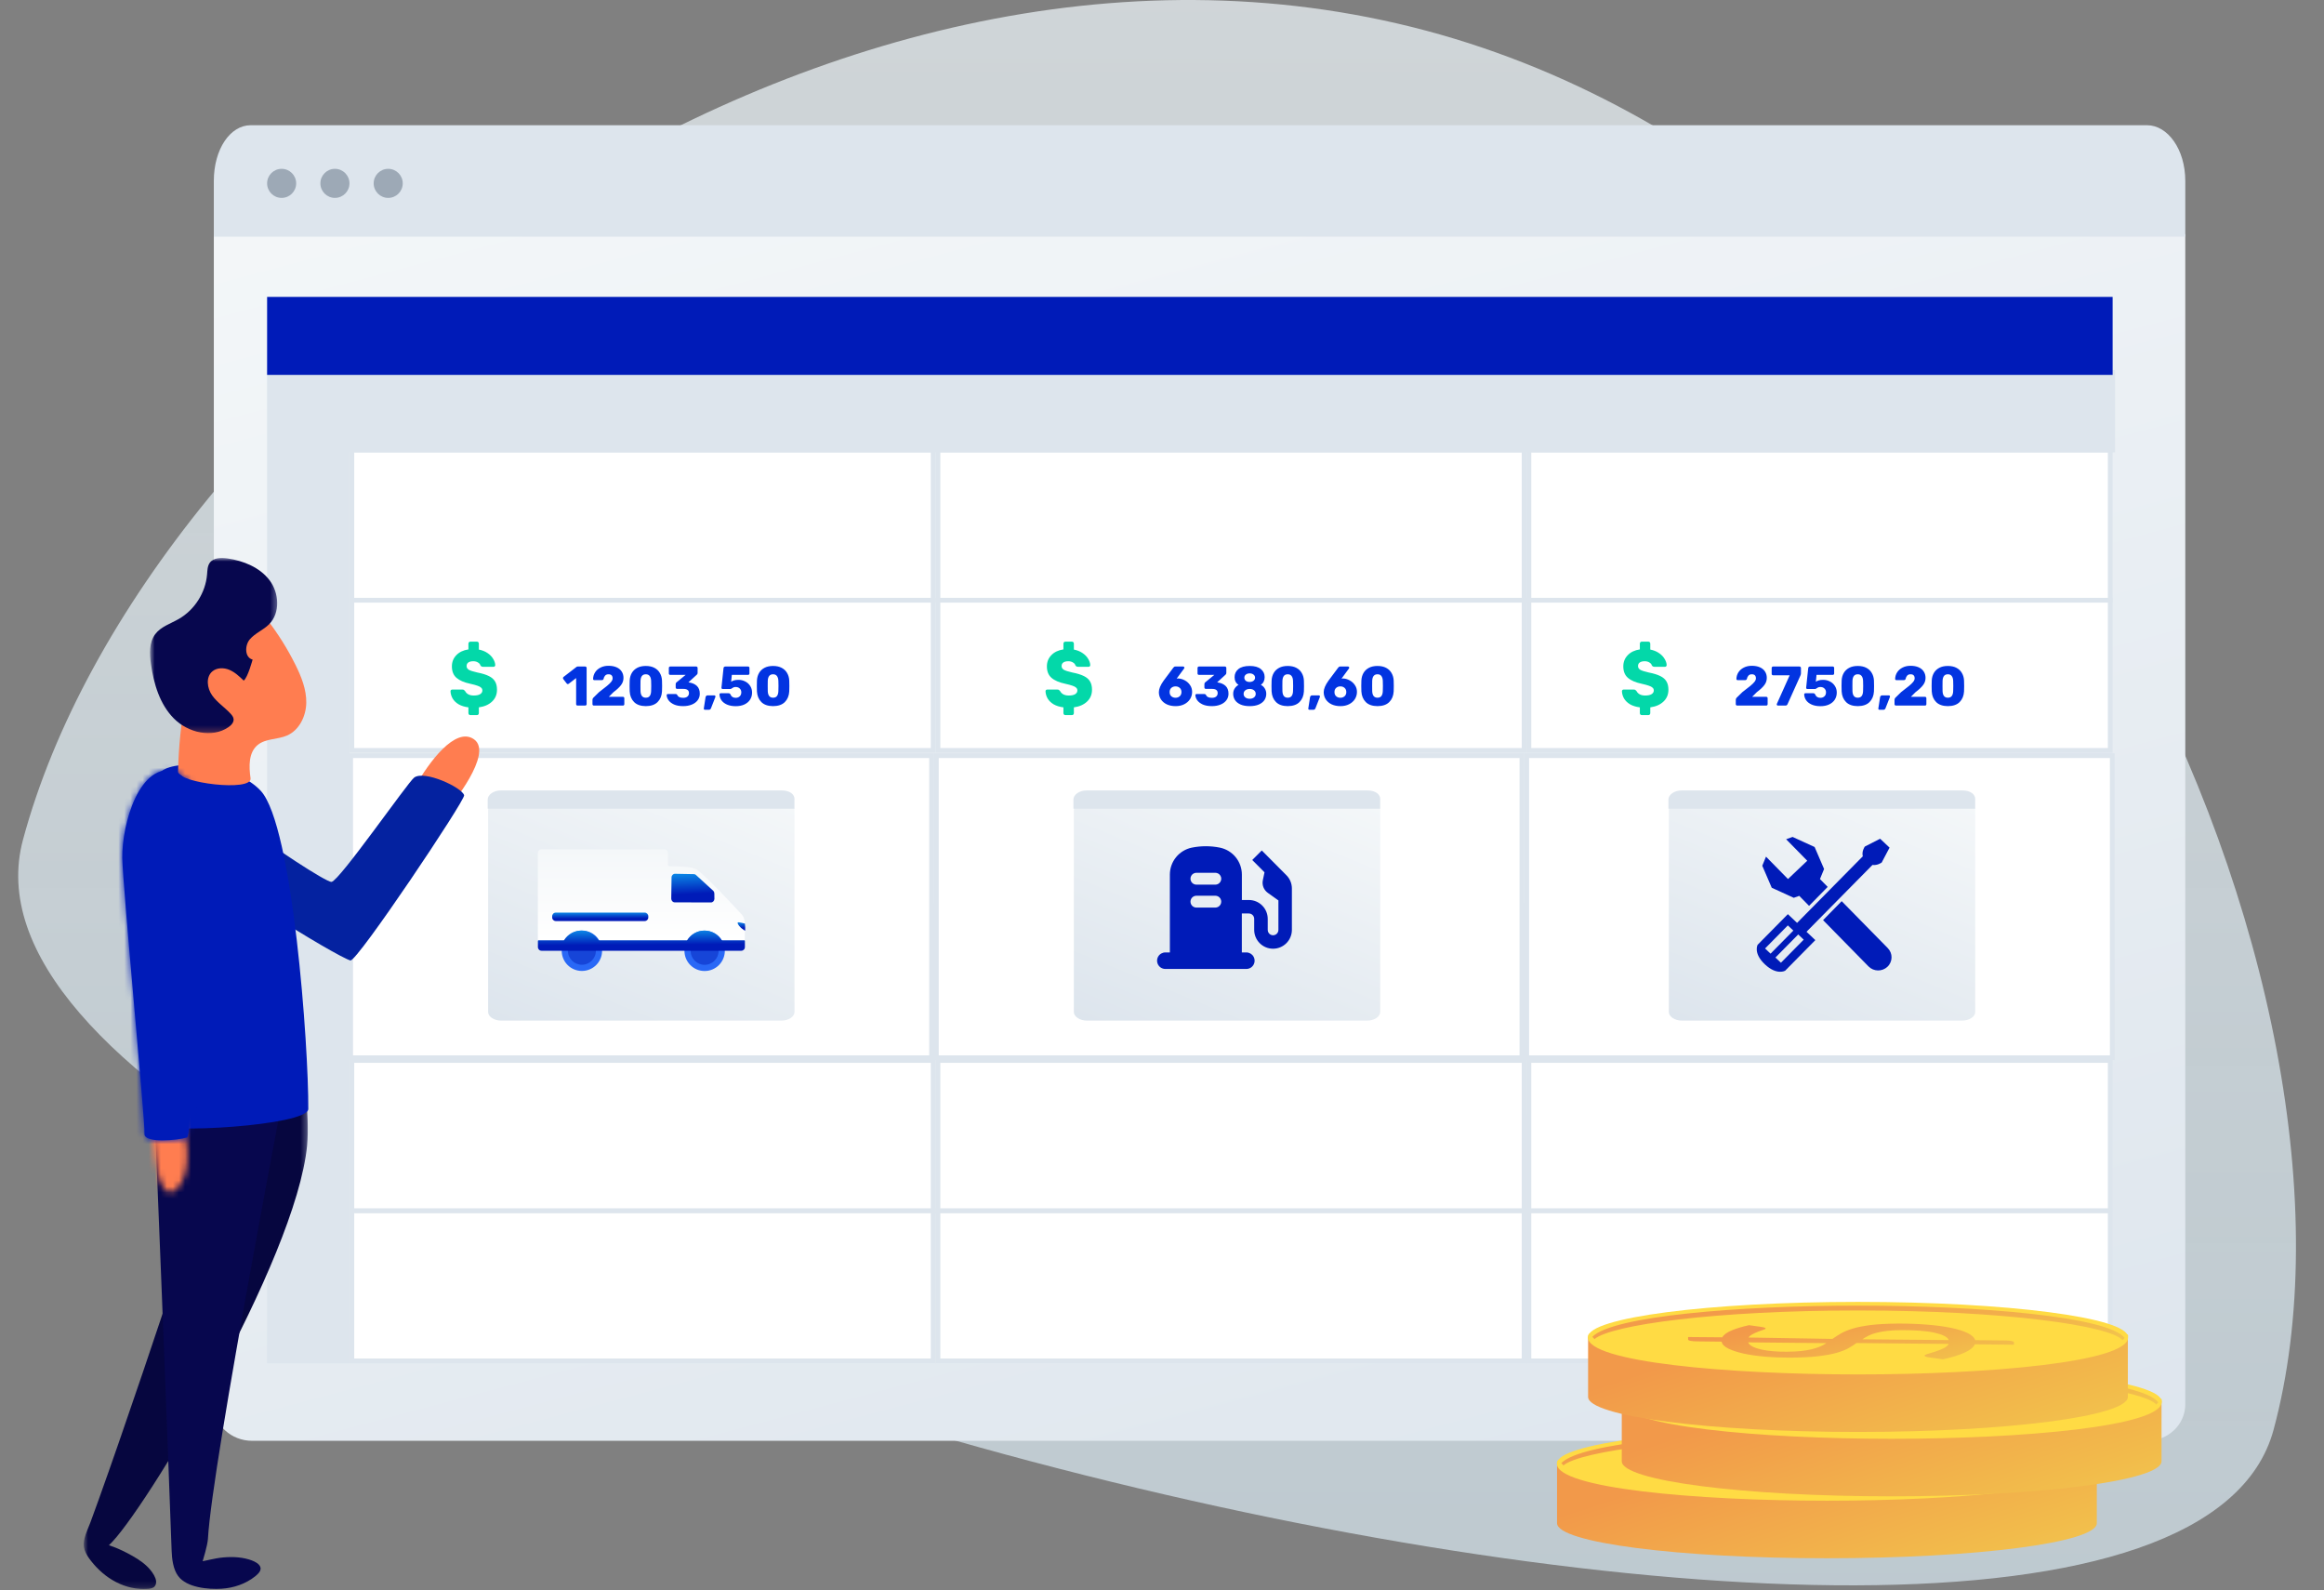 <svg width="383" height="262" viewBox="0 0 383 262" fill="none" xmlns="http://www.w3.org/2000/svg">
<rect x="0" y="0" width="383" height="262" fill="#808080" stroke="none"/>
<path opacity="0.7" fill-rule="evenodd" clip-rule="evenodd" d="M374.694 235.559C394.056 163.697 335.63 31.859 234.998 5.044C134.367 -21.772 23.948 63.533 3.791 138.345C-16.366 213.157 355.332 307.42 374.694 235.559Z" fill="url(#paint0_linear_7101_2059)"/>
<path d="M41.521 237.39H353.857C357.223 237.39 360.139 234.809 360.139 231.368V38.575H35.239V231.583C35.239 234.809 38.156 237.39 41.521 237.39Z" fill="url(#paint1_linear_7101_2059)"/>
<path d="M41.314 20.632H353.84C357.215 20.632 360.14 24.566 360.14 29.812V38.992H35.239V29.812C35.239 24.566 37.939 20.632 41.314 20.632Z" fill="#DDE5ED"/>
<circle cx="46.415" cy="30.211" r="2.395" fill="#9DA9B6"/>
<circle cx="55.196" cy="30.211" r="2.395" fill="#9DA9B6"/>
<circle cx="63.977" cy="30.211" r="2.395" fill="#9DA9B6"/>
<rect x="57.984" y="199.466" width="95.805" height="24.758" fill="white" stroke="#DDE5ED" stroke-width="0.787"/>
<rect x="154.576" y="199.466" width="96.603" height="24.758" fill="white" stroke="#DDE5ED" stroke-width="0.787"/>
<rect x="251.967" y="199.466" width="95.805" height="24.758" fill="white" stroke="#DDE5ED" stroke-width="0.787"/>
<rect x="57.984" y="174.719" width="95.805" height="24.758" fill="white" stroke="#DDE5ED" stroke-width="0.787"/>
<rect x="154.576" y="174.719" width="96.603" height="24.758" fill="white" stroke="#DDE5ED" stroke-width="0.787"/>
<rect x="251.967" y="174.719" width="95.805" height="24.758" fill="white" stroke="#DDE5ED" stroke-width="0.787"/>
<rect x="57.984" y="149.174" width="95.805" height="24.758" fill="white" stroke="#DDE5ED" stroke-width="0.787"/>
<rect x="154.576" y="149.174" width="96.603" height="24.758" fill="white" stroke="#DDE5ED" stroke-width="0.787"/>
<rect x="251.967" y="149.174" width="95.805" height="24.758" fill="white" stroke="#DDE5ED" stroke-width="0.787"/>
<rect x="57.786" y="124.5" width="95.739" height="49.774" fill="white" stroke="#DDE5ED" stroke-width="0.787"/>
<rect x="154.312" y="124.5" width="96.505" height="49.774" fill="white" stroke="#DDE5ED" stroke-width="0.787"/>
<rect x="251.604" y="124.5" width="96.505" height="49.774" fill="white" stroke="#DDE5ED" stroke-width="0.787"/>
<rect x="57.984" y="98.882" width="95.805" height="24.758" fill="white" stroke="#DDE5ED" stroke-width="0.787"/>
<rect x="154.576" y="98.882" width="96.603" height="24.758" fill="white" stroke="#DDE5ED" stroke-width="0.787"/>
<rect x="251.967" y="98.882" width="95.805" height="24.758" fill="white" stroke="#DDE5ED" stroke-width="0.787"/>
<rect x="57.984" y="74.136" width="95.805" height="24.758" fill="white" stroke="#DDE5ED" stroke-width="0.787"/>
<rect x="154.576" y="74.136" width="96.603" height="24.758" fill="white" stroke="#DDE5ED" stroke-width="0.787"/>
<rect x="251.967" y="74.136" width="95.805" height="24.758" fill="white" stroke="#DDE5ED" stroke-width="0.787"/>
<rect x="44.02" y="60.969" width="13.571" height="163.648" fill="#DDE5ED"/>
<rect x="348.564" y="60.969" width="13.571" height="304.145" transform="rotate(90 348.564 60.969)" fill="#DDE5ED"/>
<rect x="44.02" y="48.917" width="304.145" height="12.851" fill="#001BB8"/>
<path d="M77.511 117.823C77.427 117.823 77.352 117.792 77.285 117.729C77.226 117.666 77.197 117.585 77.197 117.487V116.545C76.569 116.465 76.033 116.299 75.589 116.048C75.154 115.788 74.823 115.47 74.597 115.093C74.38 114.716 74.262 114.318 74.246 113.896C74.246 113.815 74.271 113.748 74.321 113.694C74.38 113.641 74.447 113.614 74.522 113.614H76.192C76.301 113.614 76.385 113.632 76.443 113.668C76.502 113.703 76.569 113.766 76.644 113.856C76.904 114.349 77.381 114.595 78.076 114.595C78.528 114.595 78.876 114.524 79.118 114.38C79.37 114.228 79.495 114.022 79.495 113.762C79.495 113.573 79.428 113.421 79.294 113.304C79.169 113.179 78.968 113.071 78.691 112.982C78.424 112.883 78.026 112.775 77.498 112.659C76.485 112.444 75.728 112.117 75.225 111.677C74.723 111.238 74.472 110.61 74.472 109.794C74.472 109.068 74.715 108.454 75.2 107.952C75.686 107.441 76.351 107.123 77.197 106.997V106.056C77.197 105.957 77.226 105.877 77.285 105.814C77.352 105.751 77.427 105.72 77.511 105.72H78.603C78.696 105.72 78.771 105.751 78.829 105.814C78.888 105.877 78.917 105.957 78.917 106.056V107.024C79.47 107.132 79.947 107.324 80.349 107.602C80.751 107.871 81.057 108.185 81.266 108.544C81.484 108.893 81.601 109.234 81.618 109.566C81.618 109.647 81.593 109.718 81.542 109.781C81.492 109.835 81.429 109.862 81.354 109.862H79.596C79.403 109.862 79.261 109.781 79.169 109.62C79.118 109.431 78.984 109.274 78.767 109.149C78.557 109.014 78.302 108.947 78.001 108.947C77.649 108.947 77.377 109.014 77.184 109.149C76.992 109.283 76.895 109.481 76.895 109.741C76.895 110.001 77.021 110.207 77.272 110.359C77.523 110.503 77.988 110.651 78.666 110.803C79.453 110.955 80.081 111.148 80.55 111.381C81.019 111.605 81.362 111.901 81.58 112.269C81.798 112.628 81.906 113.085 81.906 113.641C81.906 114.43 81.634 115.08 81.09 115.591C80.554 116.102 79.83 116.42 78.917 116.545V117.487C78.917 117.585 78.888 117.666 78.829 117.729C78.771 117.792 78.696 117.823 78.603 117.823H77.511Z" fill="#03D8A9"/>
<path d="M270.563 117.823C270.48 117.823 270.404 117.792 270.337 117.729C270.279 117.666 270.25 117.585 270.25 117.487V116.545C269.622 116.465 269.086 116.299 268.642 116.048C268.207 115.788 267.876 115.47 267.65 115.093C267.432 114.716 267.315 114.318 267.298 113.896C267.298 113.815 267.323 113.748 267.374 113.694C267.432 113.641 267.499 113.614 267.575 113.614H269.245C269.354 113.614 269.437 113.632 269.496 113.668C269.555 113.703 269.622 113.766 269.697 113.856C269.956 114.349 270.434 114.595 271.129 114.595C271.581 114.595 271.928 114.524 272.171 114.38C272.422 114.228 272.548 114.022 272.548 113.762C272.548 113.573 272.481 113.421 272.347 113.304C272.221 113.179 272.02 113.071 271.744 112.982C271.476 112.883 271.078 112.775 270.551 112.659C269.538 112.444 268.78 112.117 268.278 111.677C267.775 111.238 267.524 110.61 267.524 109.794C267.524 109.068 267.767 108.454 268.253 107.952C268.738 107.441 269.404 107.123 270.25 106.997V106.056C270.25 105.957 270.279 105.877 270.337 105.814C270.404 105.751 270.48 105.72 270.563 105.72H271.656C271.748 105.72 271.824 105.751 271.882 105.814C271.941 105.877 271.97 105.957 271.97 106.056V107.024C272.523 107.132 273 107.324 273.402 107.602C273.804 107.871 274.109 108.185 274.319 108.544C274.536 108.893 274.653 109.234 274.67 109.566C274.67 109.647 274.645 109.718 274.595 109.781C274.545 109.835 274.482 109.862 274.406 109.862H272.648C272.456 109.862 272.313 109.781 272.221 109.62C272.171 109.431 272.037 109.274 271.819 109.149C271.61 109.014 271.355 108.947 271.053 108.947C270.702 108.947 270.43 109.014 270.237 109.149C270.044 109.283 269.948 109.481 269.948 109.741C269.948 110.001 270.074 110.207 270.325 110.359C270.576 110.503 271.041 110.651 271.719 110.803C272.506 110.955 273.134 111.148 273.603 111.381C274.072 111.605 274.415 111.901 274.633 112.269C274.85 112.628 274.959 113.085 274.959 113.641C274.959 114.43 274.687 115.08 274.143 115.591C273.607 116.102 272.883 116.42 271.97 116.545V117.487C271.97 117.585 271.941 117.666 271.882 117.729C271.824 117.792 271.748 117.823 271.656 117.823H270.563Z" fill="#03D8A9"/>
<path d="M175.569 117.823C175.486 117.823 175.41 117.792 175.343 117.729C175.285 117.666 175.255 117.585 175.255 117.487V116.545C174.628 116.465 174.092 116.299 173.648 116.048C173.213 115.788 172.882 115.47 172.656 115.093C172.438 114.716 172.321 114.318 172.304 113.896C172.304 113.815 172.329 113.748 172.38 113.694C172.438 113.641 172.505 113.614 172.58 113.614H174.251C174.36 113.614 174.443 113.632 174.502 113.668C174.561 113.703 174.628 113.766 174.703 113.856C174.962 114.349 175.44 114.595 176.135 114.595C176.587 114.595 176.934 114.524 177.177 114.38C177.428 114.228 177.554 114.022 177.554 113.762C177.554 113.573 177.487 113.421 177.353 113.304C177.227 113.179 177.026 113.071 176.75 112.982C176.482 112.883 176.084 112.775 175.557 112.659C174.544 112.444 173.786 112.117 173.284 111.677C172.781 111.238 172.53 110.61 172.53 109.794C172.53 109.068 172.773 108.454 173.259 107.952C173.744 107.441 174.41 107.123 175.255 106.997V106.056C175.255 105.957 175.285 105.877 175.343 105.814C175.41 105.751 175.486 105.72 175.569 105.72H176.662C176.754 105.72 176.83 105.751 176.888 105.814C176.947 105.877 176.976 105.957 176.976 106.056V107.024C177.529 107.132 178.006 107.324 178.408 107.602C178.81 107.871 179.115 108.185 179.325 108.544C179.542 108.893 179.659 109.234 179.676 109.566C179.676 109.647 179.651 109.718 179.601 109.781C179.551 109.835 179.488 109.862 179.412 109.862H177.654C177.462 109.862 177.319 109.781 177.227 109.62C177.177 109.431 177.043 109.274 176.825 109.149C176.616 109.014 176.361 108.947 176.059 108.947C175.708 108.947 175.436 109.014 175.243 109.149C175.05 109.283 174.954 109.481 174.954 109.741C174.954 110.001 175.08 110.207 175.331 110.359C175.582 110.503 176.047 110.651 176.725 110.803C177.512 110.955 178.14 111.148 178.609 111.381C179.078 111.605 179.421 111.901 179.638 112.269C179.856 112.628 179.965 113.085 179.965 113.641C179.965 114.43 179.693 115.08 179.149 115.591C178.613 116.102 177.889 116.42 176.976 116.545V117.487C176.976 117.585 176.947 117.666 176.888 117.729C176.83 117.792 176.754 117.823 176.662 117.823H175.569Z" fill="#03D8A9"/>
<path d="M95.178 116.252C95.117 116.252 95.062 116.23 95.013 116.187C94.97 116.138 94.948 116.083 94.948 116.022V111.72L93.716 112.667C93.667 112.697 93.621 112.713 93.579 112.713C93.505 112.713 93.441 112.676 93.385 112.602L92.816 111.867C92.791 111.824 92.779 111.778 92.779 111.729C92.779 111.643 92.812 111.576 92.88 111.527L95.013 109.881C95.074 109.838 95.144 109.817 95.224 109.817H96.438C96.505 109.817 96.56 109.838 96.603 109.881C96.652 109.924 96.677 109.979 96.677 110.047V116.022C96.677 116.089 96.652 116.145 96.603 116.187C96.56 116.23 96.505 116.252 96.438 116.252H95.178ZM97.871 116.252C97.809 116.252 97.754 116.23 97.705 116.187C97.662 116.138 97.641 116.083 97.641 116.022V115.333C97.641 115.149 97.718 114.995 97.871 114.873L98.726 114.036C99.308 113.595 99.746 113.252 100.04 113.007C100.341 112.762 100.567 112.541 100.721 112.345C100.88 112.143 100.96 111.953 100.96 111.775C100.96 111.321 100.733 111.095 100.279 111.095C100.04 111.095 99.856 111.168 99.728 111.315C99.599 111.456 99.513 111.634 99.47 111.848C99.433 111.989 99.329 112.06 99.158 112.06H97.944C97.889 112.06 97.84 112.041 97.797 112.005C97.76 111.962 97.742 111.916 97.742 111.867C97.754 111.462 97.865 111.098 98.073 110.773C98.287 110.442 98.585 110.181 98.965 109.991C99.345 109.795 99.783 109.697 100.279 109.697C100.794 109.697 101.238 109.78 101.612 109.945C101.986 110.111 102.268 110.344 102.458 110.644C102.654 110.944 102.752 111.294 102.752 111.692C102.752 112.133 102.614 112.532 102.339 112.887C102.069 113.243 101.655 113.629 101.097 114.046L100.334 114.809H102.66C102.728 114.809 102.783 114.83 102.826 114.873C102.869 114.916 102.89 114.971 102.89 115.038V116.022C102.89 116.083 102.869 116.138 102.826 116.187C102.783 116.23 102.728 116.252 102.66 116.252H97.871ZM106.432 116.344C105.586 116.338 104.942 116.114 104.501 115.673C104.06 115.231 103.818 114.649 103.775 113.926C103.763 113.595 103.757 113.298 103.757 113.034C103.757 112.765 103.763 112.458 103.775 112.115C103.799 111.655 103.913 111.248 104.115 110.892C104.323 110.531 104.621 110.246 105.007 110.037C105.399 109.829 105.874 109.725 106.432 109.725C106.989 109.725 107.464 109.829 107.857 110.037C108.249 110.246 108.546 110.531 108.748 110.892C108.957 111.248 109.073 111.655 109.098 112.115C109.11 112.287 109.116 112.593 109.116 113.034C109.116 113.463 109.11 113.761 109.098 113.926C109.055 114.649 108.813 115.231 108.371 115.673C107.93 116.114 107.284 116.338 106.432 116.344ZM106.432 114.956C106.72 114.956 106.934 114.864 107.075 114.68C107.216 114.49 107.293 114.223 107.305 113.88C107.317 113.702 107.323 113.414 107.323 113.016C107.323 112.618 107.317 112.336 107.305 112.17C107.293 111.839 107.216 111.579 107.075 111.389C106.934 111.193 106.72 111.095 106.432 111.095C105.88 111.095 105.589 111.453 105.558 112.17C105.552 112.336 105.549 112.618 105.549 113.016C105.549 113.414 105.552 113.702 105.558 113.88C105.589 114.597 105.88 114.956 106.432 114.956ZM112.587 116.344C111.987 116.344 111.481 116.252 111.07 116.068C110.666 115.878 110.366 115.645 110.17 115.369C109.98 115.094 109.878 114.818 109.866 114.542C109.866 114.487 109.885 114.441 109.921 114.404C109.964 114.367 110.013 114.349 110.068 114.349H111.337C111.411 114.349 111.469 114.364 111.512 114.395C111.555 114.419 111.594 114.462 111.631 114.524C111.748 114.824 112.069 114.974 112.596 114.974C112.897 114.974 113.13 114.904 113.295 114.763C113.461 114.622 113.543 114.432 113.543 114.193C113.543 113.733 113.237 113.503 112.624 113.503H111.594C111.527 113.503 111.469 113.482 111.42 113.439C111.377 113.39 111.355 113.332 111.355 113.264V112.722C111.355 112.581 111.407 112.477 111.512 112.409L112.992 111.196H110.454C110.393 111.196 110.338 111.174 110.289 111.131C110.246 111.082 110.225 111.027 110.225 110.966V110.056C110.225 109.988 110.246 109.933 110.289 109.89C110.332 109.841 110.387 109.817 110.454 109.817H114.738C114.806 109.817 114.861 109.841 114.904 109.89C114.947 109.933 114.968 109.988 114.968 110.056V110.874C114.968 111.003 114.919 111.104 114.821 111.177L113.461 112.418L113.525 112.437C114.077 112.516 114.515 112.706 114.84 113.007C115.164 113.307 115.327 113.739 115.327 114.303C115.327 114.714 115.207 115.075 114.968 115.388C114.735 115.694 114.411 115.93 113.994 116.096C113.583 116.261 113.114 116.344 112.587 116.344ZM116.164 116.941C116.109 116.941 116.063 116.92 116.026 116.877C115.995 116.84 115.983 116.794 115.989 116.739L116.274 114.891C116.286 114.805 116.32 114.732 116.375 114.671C116.43 114.603 116.51 114.57 116.614 114.57H117.726C117.776 114.57 117.818 114.588 117.855 114.625C117.892 114.661 117.91 114.704 117.91 114.753C117.91 114.79 117.904 114.824 117.892 114.854L117.175 116.684C117.108 116.856 116.994 116.941 116.835 116.941H116.164ZM121.25 116.353C120.692 116.353 120.211 116.264 119.806 116.086C119.408 115.909 119.105 115.673 118.896 115.378C118.694 115.084 118.587 114.763 118.575 114.413C118.575 114.358 118.593 114.312 118.63 114.275C118.666 114.239 118.712 114.22 118.768 114.22H120.064C120.211 114.22 120.312 114.278 120.367 114.395C120.453 114.597 120.566 114.744 120.707 114.836C120.854 114.928 121.035 114.974 121.25 114.974C121.513 114.974 121.731 114.894 121.902 114.735C122.08 114.576 122.169 114.352 122.169 114.064C122.169 113.813 122.083 113.604 121.912 113.439C121.74 113.273 121.519 113.191 121.25 113.191C121.096 113.191 120.974 113.212 120.882 113.255C120.79 113.292 120.701 113.344 120.615 113.411C120.523 113.485 120.444 113.522 120.376 113.522H119.099C119.043 113.522 118.994 113.503 118.951 113.466C118.915 113.423 118.896 113.374 118.896 113.319L119.236 110.093C119.243 110.007 119.273 109.939 119.328 109.89C119.39 109.841 119.46 109.817 119.54 109.817H123.281C123.349 109.817 123.404 109.838 123.447 109.881C123.49 109.924 123.511 109.979 123.511 110.047V110.966C123.511 111.027 123.49 111.082 123.447 111.131C123.404 111.174 123.349 111.196 123.281 111.196H120.606L120.496 112.326C120.643 112.222 120.808 112.146 120.992 112.097C121.176 112.041 121.415 112.014 121.709 112.014C122.102 112.014 122.469 112.103 122.813 112.28C123.156 112.452 123.428 112.697 123.631 113.016C123.839 113.335 123.943 113.699 123.943 114.11C123.943 114.539 123.836 114.925 123.621 115.268C123.407 115.605 123.094 115.872 122.684 116.068C122.279 116.258 121.801 116.353 121.25 116.353ZM127.403 116.344C126.557 116.338 125.914 116.114 125.473 115.673C125.031 115.231 124.789 114.649 124.746 113.926C124.734 113.595 124.728 113.298 124.728 113.034C124.728 112.765 124.734 112.458 124.746 112.115C124.771 111.655 124.884 111.248 125.087 110.892C125.295 110.531 125.592 110.246 125.978 110.037C126.371 109.829 126.845 109.725 127.403 109.725C127.961 109.725 128.436 109.829 128.828 110.037C129.22 110.246 129.518 110.531 129.72 110.892C129.928 111.248 130.045 111.655 130.069 112.115C130.081 112.287 130.088 112.593 130.088 113.034C130.088 113.463 130.081 113.761 130.069 113.926C130.026 114.649 129.784 115.231 129.343 115.673C128.902 116.114 128.255 116.338 127.403 116.344ZM127.403 114.956C127.691 114.956 127.906 114.864 128.047 114.68C128.188 114.49 128.264 114.223 128.277 113.88C128.289 113.702 128.295 113.414 128.295 113.016C128.295 112.618 128.289 112.336 128.277 112.17C128.264 111.839 128.188 111.579 128.047 111.389C127.906 111.193 127.691 111.095 127.403 111.095C126.852 111.095 126.56 111.453 126.53 112.17C126.524 112.336 126.521 112.618 126.521 113.016C126.521 113.414 126.524 113.702 126.53 113.88C126.56 114.597 126.852 114.956 127.403 114.956Z" fill="#0234E1"/>
<path d="M286.291 116.252C286.23 116.252 286.175 116.23 286.126 116.187C286.083 116.138 286.061 116.083 286.061 116.022V115.333C286.061 115.149 286.138 114.995 286.291 114.873L287.146 114.036C287.728 113.595 288.166 113.252 288.461 113.007C288.761 112.762 288.988 112.541 289.141 112.345C289.3 112.143 289.38 111.953 289.38 111.775C289.38 111.321 289.153 111.095 288.7 111.095C288.461 111.095 288.277 111.168 288.148 111.315C288.019 111.456 287.933 111.634 287.891 111.848C287.854 111.989 287.75 112.06 287.578 112.06H286.365C286.309 112.06 286.26 112.041 286.217 112.005C286.181 111.962 286.162 111.916 286.162 111.867C286.175 111.462 286.285 111.098 286.493 110.773C286.708 110.442 287.005 110.181 287.385 109.991C287.765 109.795 288.203 109.697 288.7 109.697C289.214 109.697 289.659 109.78 290.033 109.945C290.406 110.111 290.688 110.344 290.878 110.644C291.074 110.944 291.172 111.294 291.172 111.692C291.172 112.133 291.035 112.532 290.759 112.887C290.489 113.243 290.075 113.629 289.518 114.046L288.755 114.809H291.081C291.148 114.809 291.203 114.83 291.246 114.873C291.289 114.916 291.31 114.971 291.31 115.038V116.022C291.31 116.083 291.289 116.138 291.246 116.187C291.203 116.23 291.148 116.252 291.081 116.252H286.291ZM293.004 116.252C292.949 116.252 292.903 116.233 292.866 116.197C292.83 116.154 292.811 116.105 292.811 116.05C292.811 116.019 292.817 115.991 292.83 115.967L294.944 111.26H292.214C292.146 111.26 292.088 111.239 292.039 111.196C291.996 111.147 291.975 111.088 291.975 111.021V110.056C291.975 109.988 291.996 109.933 292.039 109.89C292.088 109.841 292.146 109.817 292.214 109.817H296.562C296.629 109.817 296.684 109.841 296.727 109.89C296.776 109.933 296.801 109.988 296.801 110.056V110.911C296.801 111.021 296.786 111.116 296.755 111.196C296.724 111.275 296.706 111.321 296.7 111.334L294.585 116.031C294.518 116.178 294.408 116.252 294.254 116.252H293.004ZM300.01 116.353C299.452 116.353 298.971 116.264 298.567 116.086C298.169 115.909 297.865 115.673 297.657 115.378C297.455 115.084 297.347 114.763 297.335 114.413C297.335 114.358 297.353 114.312 297.39 114.275C297.427 114.239 297.473 114.22 297.528 114.22H298.824C298.971 114.22 299.072 114.278 299.128 114.395C299.213 114.597 299.327 114.744 299.468 114.836C299.615 114.928 299.796 114.974 300.01 114.974C300.274 114.974 300.491 114.894 300.663 114.735C300.841 114.576 300.929 114.352 300.929 114.064C300.929 113.813 300.844 113.604 300.672 113.439C300.5 113.273 300.28 113.191 300.01 113.191C299.857 113.191 299.734 113.212 299.642 113.255C299.551 113.292 299.462 113.344 299.376 113.411C299.284 113.485 299.204 113.522 299.137 113.522H297.859C297.804 113.522 297.755 113.503 297.712 113.466C297.675 113.423 297.657 113.374 297.657 113.319L297.997 110.093C298.003 110.007 298.034 109.939 298.089 109.89C298.15 109.841 298.221 109.817 298.3 109.817H302.042C302.109 109.817 302.164 109.838 302.207 109.881C302.25 109.924 302.272 109.979 302.272 110.047V110.966C302.272 111.027 302.25 111.082 302.207 111.131C302.164 111.174 302.109 111.196 302.042 111.196H299.367L299.256 112.326C299.403 112.222 299.569 112.146 299.753 112.097C299.937 112.041 300.176 112.014 300.47 112.014C300.862 112.014 301.23 112.103 301.573 112.28C301.916 112.452 302.189 112.697 302.391 113.016C302.6 113.335 302.704 113.699 302.704 114.11C302.704 114.539 302.596 114.925 302.382 115.268C302.167 115.605 301.855 115.872 301.444 116.068C301.04 116.258 300.562 116.353 300.01 116.353ZM306.164 116.344C305.318 116.338 304.674 116.114 304.233 115.673C303.792 115.231 303.55 114.649 303.507 113.926C303.495 113.595 303.488 113.298 303.488 113.034C303.488 112.765 303.495 112.458 303.507 112.115C303.531 111.655 303.645 111.248 303.847 110.892C304.055 110.531 304.353 110.246 304.739 110.037C305.131 109.829 305.606 109.725 306.164 109.725C306.721 109.725 307.196 109.829 307.589 110.037C307.981 110.246 308.278 110.531 308.48 110.892C308.689 111.248 308.805 111.655 308.83 112.115C308.842 112.287 308.848 112.593 308.848 113.034C308.848 113.463 308.842 113.761 308.83 113.926C308.787 114.649 308.545 115.231 308.103 115.673C307.662 116.114 307.016 116.338 306.164 116.344ZM306.164 114.956C306.452 114.956 306.666 114.864 306.807 114.68C306.948 114.49 307.025 114.223 307.037 113.88C307.049 113.702 307.055 113.414 307.055 113.016C307.055 112.618 307.049 112.336 307.037 112.17C307.025 111.839 306.948 111.579 306.807 111.389C306.666 111.193 306.452 111.095 306.164 111.095C305.612 111.095 305.321 111.453 305.29 112.17C305.284 112.336 305.281 112.618 305.281 113.016C305.281 113.414 305.284 113.702 305.29 113.88C305.321 114.597 305.612 114.956 306.164 114.956ZM309.728 116.941C309.673 116.941 309.627 116.92 309.59 116.877C309.56 116.84 309.547 116.794 309.553 116.739L309.838 114.891C309.851 114.805 309.884 114.732 309.94 114.671C309.995 114.603 310.074 114.57 310.179 114.57H311.291C311.34 114.57 311.383 114.588 311.42 114.625C311.456 114.661 311.475 114.704 311.475 114.753C311.475 114.79 311.469 114.824 311.456 114.854L310.739 116.684C310.672 116.856 310.559 116.941 310.399 116.941H309.728ZM312.452 116.252C312.39 116.252 312.335 116.23 312.286 116.187C312.243 116.138 312.222 116.083 312.222 116.022V115.333C312.222 115.149 312.298 114.995 312.452 114.873L313.306 114.036C313.889 113.595 314.327 113.252 314.621 113.007C314.921 112.762 315.148 112.541 315.301 112.345C315.461 112.143 315.54 111.953 315.54 111.775C315.54 111.321 315.314 111.095 314.86 111.095C314.621 111.095 314.437 111.168 314.308 111.315C314.18 111.456 314.094 111.634 314.051 111.848C314.014 111.989 313.91 112.06 313.739 112.06H312.525C312.47 112.06 312.421 112.041 312.378 112.005C312.341 111.962 312.323 111.916 312.323 111.867C312.335 111.462 312.445 111.098 312.654 110.773C312.868 110.442 313.165 110.181 313.545 109.991C313.925 109.795 314.364 109.697 314.86 109.697C315.375 109.697 315.819 109.78 316.193 109.945C316.567 110.111 316.849 110.344 317.039 110.644C317.235 110.944 317.333 111.294 317.333 111.692C317.333 112.133 317.195 112.532 316.919 112.887C316.65 113.243 316.236 113.629 315.678 114.046L314.915 114.809H317.241C317.308 114.809 317.364 114.83 317.407 114.873C317.449 114.916 317.471 114.971 317.471 115.038V116.022C317.471 116.083 317.449 116.138 317.407 116.187C317.364 116.23 317.308 116.252 317.241 116.252H312.452ZM321.012 116.344C320.167 116.338 319.523 116.114 319.082 115.673C318.641 115.231 318.399 114.649 318.356 113.926C318.343 113.595 318.337 113.298 318.337 113.034C318.337 112.765 318.343 112.458 318.356 112.115C318.38 111.655 318.494 111.248 318.696 110.892C318.904 110.531 319.201 110.246 319.588 110.037C319.98 109.829 320.455 109.725 321.012 109.725C321.57 109.725 322.045 109.829 322.437 110.037C322.83 110.246 323.127 110.531 323.329 110.892C323.537 111.248 323.654 111.655 323.678 112.115C323.691 112.287 323.697 112.593 323.697 113.034C323.697 113.463 323.691 113.761 323.678 113.926C323.636 114.649 323.393 115.231 322.952 115.673C322.511 116.114 321.864 116.338 321.012 116.344ZM321.012 114.956C321.301 114.956 321.515 114.864 321.656 114.68C321.797 114.49 321.874 114.223 321.886 113.88C321.898 113.702 321.904 113.414 321.904 113.016C321.904 112.618 321.898 112.336 321.886 112.17C321.874 111.839 321.797 111.579 321.656 111.389C321.515 111.193 321.301 111.095 321.012 111.095C320.461 111.095 320.17 111.453 320.139 112.17C320.133 112.336 320.13 112.618 320.13 113.016C320.13 113.414 320.133 113.702 320.139 113.88C320.17 114.597 320.461 114.956 321.012 114.956Z" fill="#0234E1"/>
<path d="M193.751 116.344C193.206 116.344 192.725 116.249 192.308 116.059C191.891 115.863 191.566 115.59 191.333 115.241C191.101 114.891 190.984 114.49 190.984 114.036C190.984 113.509 191.245 112.881 191.766 112.152L193.374 110.001C193.46 109.878 193.57 109.817 193.705 109.817H194.992C195.047 109.817 195.093 109.838 195.13 109.881C195.173 109.918 195.195 109.964 195.195 110.019C195.195 110.05 195.179 110.089 195.149 110.138L193.917 111.812C193.99 111.793 194.076 111.784 194.174 111.784C194.548 111.802 194.91 111.907 195.259 112.097C195.614 112.287 195.902 112.547 196.123 112.878C196.35 113.203 196.463 113.577 196.463 114C196.463 114.429 196.35 114.824 196.123 115.185C195.896 115.541 195.578 115.823 195.167 116.031C194.756 116.24 194.284 116.344 193.751 116.344ZM193.733 114.965C194.002 114.965 194.232 114.882 194.422 114.717C194.612 114.545 194.707 114.315 194.707 114.027C194.707 113.733 194.612 113.503 194.422 113.338C194.238 113.172 194.009 113.089 193.733 113.089C193.457 113.089 193.224 113.172 193.034 113.338C192.85 113.503 192.758 113.733 192.758 114.027C192.758 114.321 192.85 114.551 193.034 114.717C193.224 114.882 193.457 114.965 193.733 114.965ZM199.72 116.344C199.119 116.344 198.614 116.252 198.203 116.068C197.799 115.878 197.498 115.645 197.302 115.369C197.112 115.094 197.011 114.818 196.999 114.542C196.999 114.487 197.017 114.441 197.054 114.404C197.097 114.367 197.146 114.349 197.201 114.349H198.47C198.543 114.349 198.601 114.364 198.644 114.395C198.687 114.419 198.727 114.462 198.764 114.524C198.88 114.824 199.202 114.974 199.729 114.974C200.029 114.974 200.262 114.904 200.428 114.763C200.593 114.622 200.676 114.432 200.676 114.193C200.676 113.733 200.37 113.503 199.757 113.503H198.727C198.66 113.503 198.601 113.482 198.552 113.439C198.51 113.39 198.488 113.332 198.488 113.264V112.722C198.488 112.581 198.54 112.477 198.644 112.409L200.124 111.196H197.587C197.526 111.196 197.471 111.174 197.422 111.131C197.379 111.082 197.357 111.027 197.357 110.966V110.056C197.357 109.988 197.379 109.933 197.422 109.89C197.465 109.841 197.52 109.817 197.587 109.817H201.871C201.939 109.817 201.994 109.841 202.037 109.89C202.079 109.933 202.101 109.988 202.101 110.056V110.874C202.101 111.003 202.052 111.104 201.954 111.177L200.593 112.418L200.658 112.437C201.209 112.516 201.647 112.706 201.972 113.007C202.297 113.307 202.459 113.739 202.459 114.303C202.459 114.714 202.34 115.075 202.101 115.388C201.868 115.694 201.543 115.93 201.126 116.096C200.716 116.261 200.247 116.344 199.72 116.344ZM205.953 116.344C205.359 116.344 204.856 116.255 204.446 116.077C204.035 115.893 203.728 115.648 203.526 115.342C203.33 115.035 203.232 114.692 203.232 114.312C203.232 113.993 203.312 113.705 203.471 113.448C203.637 113.184 203.851 112.982 204.115 112.841C203.679 112.559 203.462 112.136 203.462 111.573C203.462 111.027 203.67 110.583 204.087 110.24C204.51 109.896 205.132 109.725 205.953 109.725C206.768 109.725 207.381 109.896 207.792 110.24C208.209 110.577 208.417 111.018 208.417 111.563C208.417 112.121 208.209 112.547 207.792 112.841C208.061 112.97 208.276 113.166 208.435 113.43C208.601 113.693 208.683 113.99 208.683 114.321C208.683 114.701 208.582 115.044 208.38 115.351C208.178 115.651 207.871 115.893 207.461 116.077C207.05 116.255 206.548 116.344 205.953 116.344ZM205.953 112.363C206.211 112.357 206.422 112.29 206.587 112.161C206.753 112.026 206.836 111.858 206.836 111.655C206.836 111.447 206.753 111.278 206.587 111.15C206.422 111.015 206.211 110.947 205.953 110.947C205.69 110.947 205.475 111.015 205.31 111.15C205.15 111.278 205.071 111.447 205.071 111.655C205.071 111.864 205.15 112.035 205.31 112.17C205.475 112.299 205.69 112.363 205.953 112.363ZM205.953 115.13C206.241 115.13 206.477 115.057 206.661 114.91C206.851 114.763 206.946 114.566 206.946 114.321C206.946 114.076 206.851 113.88 206.661 113.733C206.477 113.586 206.241 113.512 205.953 113.512C205.665 113.512 205.426 113.586 205.236 113.733C205.046 113.88 204.951 114.076 204.951 114.321C204.951 114.566 205.046 114.763 205.236 114.91C205.426 115.057 205.665 115.13 205.953 115.13ZM212.22 116.344C211.374 116.338 210.73 116.114 210.289 115.673C209.848 115.231 209.606 114.649 209.563 113.926C209.551 113.595 209.545 113.298 209.545 113.034C209.545 112.765 209.551 112.458 209.563 112.115C209.587 111.655 209.701 111.248 209.903 110.892C210.111 110.531 210.409 110.246 210.795 110.037C211.187 109.829 211.662 109.725 212.22 109.725C212.777 109.725 213.252 109.829 213.645 110.037C214.037 110.246 214.334 110.531 214.536 110.892C214.745 111.248 214.861 111.655 214.886 112.115C214.898 112.287 214.904 112.593 214.904 113.034C214.904 113.463 214.898 113.761 214.886 113.926C214.843 114.649 214.601 115.231 214.159 115.673C213.718 116.114 213.072 116.338 212.22 116.344ZM212.22 114.956C212.508 114.956 212.722 114.864 212.863 114.68C213.004 114.49 213.081 114.223 213.093 113.88C213.105 113.702 213.111 113.414 213.111 113.016C213.111 112.618 213.105 112.336 213.093 112.17C213.081 111.839 213.004 111.579 212.863 111.389C212.722 111.193 212.508 111.095 212.22 111.095C211.668 111.095 211.377 111.453 211.346 112.17C211.34 112.336 211.337 112.618 211.337 113.016C211.337 113.414 211.34 113.702 211.346 113.88C211.377 114.597 211.668 114.956 212.22 114.956ZM215.784 116.941C215.729 116.941 215.683 116.92 215.646 116.877C215.616 116.84 215.603 116.794 215.609 116.739L215.894 114.891C215.907 114.805 215.94 114.732 215.996 114.671C216.051 114.603 216.13 114.57 216.235 114.57H217.347C217.396 114.57 217.439 114.588 217.476 114.625C217.512 114.661 217.531 114.704 217.531 114.753C217.531 114.79 217.525 114.824 217.512 114.854L216.795 116.684C216.728 116.856 216.615 116.941 216.455 116.941H215.784ZM220.917 116.344C220.372 116.344 219.891 116.249 219.474 116.059C219.057 115.863 218.732 115.59 218.499 115.241C218.267 114.891 218.15 114.49 218.15 114.036C218.15 113.509 218.411 112.881 218.932 112.152L220.54 110.001C220.626 109.878 220.736 109.817 220.871 109.817H222.158C222.213 109.817 222.259 109.838 222.296 109.881C222.339 109.918 222.36 109.964 222.36 110.019C222.36 110.05 222.345 110.089 222.315 110.138L221.083 111.812C221.156 111.793 221.242 111.784 221.34 111.784C221.714 111.802 222.076 111.907 222.425 112.097C222.78 112.287 223.068 112.547 223.289 112.878C223.516 113.203 223.629 113.577 223.629 114C223.629 114.429 223.516 114.824 223.289 115.185C223.062 115.541 222.744 115.823 222.333 116.031C221.922 116.24 221.45 116.344 220.917 116.344ZM220.899 114.965C221.168 114.965 221.398 114.882 221.588 114.717C221.778 114.545 221.873 114.315 221.873 114.027C221.873 113.733 221.778 113.503 221.588 113.338C221.404 113.172 221.175 113.089 220.899 113.089C220.623 113.089 220.39 113.172 220.2 113.338C220.016 113.503 219.924 113.733 219.924 114.027C219.924 114.321 220.016 114.551 220.2 114.717C220.39 114.882 220.623 114.965 220.899 114.965ZM227.015 116.344C226.169 116.338 225.525 116.114 225.084 115.673C224.643 115.231 224.401 114.649 224.358 113.926C224.346 113.595 224.339 113.298 224.339 113.034C224.339 112.765 224.346 112.458 224.358 112.115C224.382 111.655 224.496 111.248 224.698 110.892C224.906 110.531 225.204 110.246 225.59 110.037C225.982 109.829 226.457 109.725 227.015 109.725C227.572 109.725 228.047 109.829 228.44 110.037C228.832 110.246 229.129 110.531 229.331 110.892C229.54 111.248 229.656 111.655 229.681 112.115C229.693 112.287 229.699 112.593 229.699 113.034C229.699 113.463 229.693 113.761 229.681 113.926C229.638 114.649 229.396 115.231 228.954 115.673C228.513 116.114 227.867 116.338 227.015 116.344ZM227.015 114.956C227.303 114.956 227.517 114.864 227.658 114.68C227.799 114.49 227.876 114.223 227.888 113.88C227.9 113.702 227.906 113.414 227.906 113.016C227.906 112.618 227.9 112.336 227.888 112.17C227.876 111.839 227.799 111.579 227.658 111.389C227.517 111.193 227.303 111.095 227.015 111.095C226.463 111.095 226.172 111.453 226.141 112.17C226.135 112.336 226.132 112.618 226.132 113.016C226.132 113.414 226.135 113.702 226.141 113.88C226.172 114.597 226.463 114.956 227.015 114.956Z" fill="#0234E1"/>
<path d="M225.331 168.155H179.102C177.955 168.155 176.971 167.507 176.971 166.741V133.454C176.971 132.688 177.955 132.04 179.102 132.04H225.331C226.478 132.04 227.462 132.688 227.462 133.454V166.741C227.462 167.507 226.478 168.155 225.331 168.155Z" fill="url(#paint2_linear_7101_2059)"/>
<path d="M225.391 130.234H179.048C177.892 130.234 176.9 130.929 176.9 131.739V133.244H227.457V131.739C227.539 130.871 226.63 130.234 225.391 130.234Z" fill="#DDE5ED"/>
<path d="M209.803 156.313C210.626 156.312 211.414 155.984 211.996 155.403C212.578 154.821 212.905 154.033 212.906 153.21V146.392C212.908 145.569 212.581 144.779 211.997 144.199L207.945 140.124L206.374 141.695L208.392 143.722L208.121 145.018C208.038 145.406 208.071 145.81 208.214 146.18C208.358 146.55 208.606 146.87 208.928 147.1L210.685 148.357V153.216C210.685 153.531 210.517 153.822 210.245 153.979C209.972 154.136 209.637 154.136 209.364 153.979C209.092 153.822 208.924 153.531 208.924 153.216V151.388C208.923 150.566 208.595 149.777 208.014 149.195C207.432 148.614 206.643 148.286 205.821 148.285H204.664V144.097C204.663 143.057 204.305 142.05 203.65 141.243C202.995 140.435 202.082 139.878 201.065 139.663C199.521 139.348 197.93 139.348 196.386 139.663C195.371 139.88 194.461 140.438 193.807 141.245C193.154 142.052 192.798 143.058 192.797 144.097V156.924H192.052C191.565 156.924 191.116 157.183 190.873 157.605C190.629 158.026 190.629 158.545 190.873 158.967C191.116 159.388 191.565 159.647 192.052 159.647H205.4C205.886 159.647 206.336 159.388 206.579 158.967C206.822 158.545 206.822 158.026 206.579 157.605C206.336 157.183 205.886 156.924 205.4 156.924H204.657V150.507H205.814C206.047 150.507 206.27 150.6 206.435 150.765C206.6 150.93 206.693 151.153 206.693 151.386V153.207C206.694 154.031 207.022 154.822 207.605 155.404C208.188 155.987 208.979 156.314 209.803 156.313ZM200.285 149.537H197.171C196.821 149.537 196.498 149.351 196.323 149.048C196.148 148.745 196.148 148.372 196.323 148.069C196.498 147.766 196.821 147.58 197.171 147.58H200.285C200.635 147.58 200.958 147.766 201.133 148.069C201.308 148.372 201.308 148.745 201.133 149.048C200.958 149.351 200.635 149.537 200.285 149.537ZM200.285 145.758H197.171C196.821 145.758 196.498 145.572 196.323 145.269C196.148 144.966 196.148 144.593 196.323 144.29C196.498 143.987 196.821 143.801 197.171 143.801H200.285C200.635 143.801 200.958 143.987 201.133 144.29C201.308 144.593 201.308 144.966 201.133 145.269C200.958 145.572 200.635 145.758 200.285 145.758Z" fill="#001BB8"/>
<path d="M323.389 168.155H277.161C276.013 168.155 275.03 167.507 275.03 166.741V133.454C275.03 132.688 276.013 132.04 277.161 132.04H323.389C324.537 132.04 325.521 132.688 325.521 133.454V166.741C325.521 167.507 324.537 168.155 323.389 168.155Z" fill="url(#paint3_linear_7101_2059)"/>
<path d="M323.45 130.234H277.107C275.95 130.234 274.959 130.929 274.959 131.739V133.244H325.515V131.739C325.598 130.871 324.689 130.234 323.45 130.234Z" fill="#DDE5ED"/>
<path fill-rule="evenodd" clip-rule="evenodd" d="M308.586 142.511L297.716 153.521L299.171 154.896L294.194 159.937C294.194 159.937 292.824 160.744 290.856 158.886C288.889 157.028 289.666 155.661 289.666 155.661L294.643 150.619L296.163 152.055L306.992 141.087C306.777 140.232 307.327 139.482 307.327 139.482L309.851 138.192L311.403 139.658L310.108 142.109C310.108 142.109 309.421 142.628 308.586 142.511ZM296.349 153.965L297.255 154.82L293.501 158.622L292.596 157.767L296.349 153.965ZM294.641 152.47L295.546 153.325L291.793 157.127L290.887 156.272L294.641 152.47Z" fill="#001BB8"/>
<path fill-rule="evenodd" clip-rule="evenodd" d="M298.137 149.251L296.519 147.603L295.616 147.926L291.986 146.266L290.426 142.641L291.041 141.144L294.664 144.833L297.838 141.818L294.359 138.276L295.423 137.895L299.053 139.555L300.613 143.18L299.934 144.833L301.205 146.128L298.137 149.251Z" fill="#001BB8"/>
<path fill-rule="evenodd" clip-rule="evenodd" d="M300.446 151.602L307.938 159.232C308.783 160.092 310.18 160.117 311.057 159.284C311.934 158.452 311.958 157.079 311.112 156.217L303.513 148.478L300.446 151.602Z" fill="#001BB8"/>
<path fill-rule="evenodd" clip-rule="evenodd" d="M309.693 158.241C310.023 157.927 310.013 157.388 309.669 157.038C309.326 156.689 308.779 156.66 308.449 156.974C308.118 157.288 308.128 157.826 308.472 158.176C308.815 158.526 309.362 158.555 309.693 158.241Z" fill="#001BB8"/>
<path d="M128.804 168.155H82.576C81.428 168.155 80.445 167.507 80.445 166.741V133.454C80.445 132.688 81.428 132.04 82.576 132.04H128.804C129.952 132.04 130.936 132.688 130.936 133.454V166.741C130.936 167.507 129.952 168.155 128.804 168.155Z" fill="url(#paint4_linear_7101_2059)"/>
<path d="M128.865 130.234H82.522C81.365 130.234 80.374 130.929 80.374 131.739V133.244H130.93V131.739C131.013 130.871 130.104 130.234 128.865 130.234Z" fill="#DDE5ED"/>
<path d="M89.251 139.94H109.479C109.819 139.94 110.081 140.212 110.081 140.542V142.434C110.081 142.599 110.217 142.734 110.382 142.734C110.459 142.734 110.546 142.734 110.644 142.734C111.691 142.734 113.894 142.783 114.67 143.181C115.902 143.802 122.101 150.496 122.315 150.758C122.538 151.029 122.635 151.388 122.703 151.738C122.751 151.98 122.761 152.601 122.761 153.241C122.761 153.959 122.742 154.706 122.732 154.959C122.732 155.007 122.693 155.046 122.645 155.046H88.727C88.678 155.046 88.64 155.007 88.64 154.959V140.551C88.649 140.212 88.921 139.94 89.251 139.94Z" fill="url(#paint5_linear_7101_2059)"/>
<path d="M112.798 156.657C112.798 158.5 114.292 159.985 116.125 159.985C117.969 159.985 119.453 158.491 119.453 156.657C119.453 154.814 117.959 153.329 116.125 153.329C114.292 153.329 112.798 154.814 112.798 156.657Z" fill="#2968F6"/>
<path d="M113.816 156.657C113.816 157.927 114.854 158.966 116.125 158.966C117.396 158.966 118.434 157.927 118.434 156.657C118.434 155.386 117.396 154.347 116.125 154.347C114.854 154.347 113.816 155.376 113.816 156.657Z" fill="#1645D8"/>
<path d="M92.57 156.647C92.57 158.49 94.064 159.975 95.897 159.975C97.741 159.975 99.225 158.481 99.225 156.647C99.225 154.804 97.731 153.319 95.897 153.319C94.064 153.319 92.57 154.804 92.57 156.647Z" fill="#2968F6"/>
<path d="M93.588 156.647C93.588 157.918 94.626 158.956 95.897 158.956C97.168 158.956 98.206 157.918 98.206 156.647C98.206 155.376 97.168 154.338 95.897 154.338C94.626 154.338 93.588 155.366 93.588 156.647Z" fill="#1645D8"/>
<path d="M111.245 143.966L114.34 144.025C114.505 144.025 114.66 144.102 114.767 144.228L117.58 146.799C117.677 146.916 117.726 147.071 117.726 147.236L117.736 148.119C117.716 148.439 117.464 148.691 117.163 148.691L111.187 148.672C110.876 148.672 110.624 148.39 110.624 148.061C110.634 147.158 110.663 145.373 110.673 144.568C110.673 144.228 110.925 143.966 111.245 143.966Z" fill="url(#paint6_linear_7101_2059)"/>
<path d="M121.568 152.029C121.597 151.951 121.694 151.951 121.772 151.961C121.927 151.971 122.742 152.155 122.761 152.175C122.761 152.175 122.8 152.601 122.81 152.757C122.81 152.883 122.81 153.329 122.81 153.329C122.635 153.319 121.781 152.698 121.578 152.155C121.568 152.107 121.558 152.068 121.568 152.029Z" fill="url(#paint7_linear_7101_2059)"/>
<path d="M91.599 151.757H106.239C106.579 151.757 106.841 151.485 106.841 151.146V150.971C106.841 150.632 106.569 150.36 106.239 150.36H91.599C91.26 150.36 90.998 150.632 90.998 150.971V151.146C90.998 151.485 91.269 151.757 91.599 151.757Z" fill="url(#paint8_linear_7101_2059)"/>
<path d="M92.889 154.93C92.918 154.93 92.947 154.911 92.967 154.891C93.559 153.95 94.597 153.329 95.79 153.329C96.983 153.329 98.021 153.95 98.613 154.891C98.633 154.92 98.662 154.93 98.691 154.93H113.185C113.214 154.93 113.244 154.911 113.263 154.891C113.855 153.95 114.893 153.329 116.086 153.329C117.28 153.329 118.318 153.95 118.909 154.891C118.929 154.92 118.958 154.93 118.987 154.93H122.674C122.722 154.93 122.761 154.969 122.761 155.017V156.046C122.761 156.385 122.489 156.647 122.16 156.647H89.251C88.911 156.647 88.649 156.376 88.649 156.046V155.017C88.649 154.969 88.688 154.93 88.737 154.93H92.889Z" fill="url(#paint9_linear_7101_2059)"/>
<path d="M256.606 241.084V250.969C256.606 254.156 276.514 256.741 301.082 256.741C325.651 256.741 345.559 254.156 345.559 250.969V241.084H256.606Z" fill="url(#paint10_linear_7101_2059)"/>
<path d="M345.56 241.083C345.56 244.27 325.652 246.855 301.083 246.855C276.515 246.855 256.607 244.27 256.607 241.083C256.607 237.897 276.515 235.312 301.083 235.312C325.652 235.312 345.56 237.897 345.56 241.083Z" fill="url(#paint11_linear_7101_2059)"/>
<path d="M301.082 247.261C279.323 247.261 256.573 245.18 256.573 241.164C256.573 240.937 256.655 240.563 256.866 240.563C257.093 240.563 256.996 240.872 256.996 241.083C256.996 243.636 275.101 246.465 301.082 246.465C327.064 246.465 345.169 243.636 345.169 241.083C345.169 240.856 345.202 240.66 345.429 240.66C345.656 240.66 345.592 240.953 345.592 241.181C345.592 245.197 322.842 247.261 301.082 247.261Z" fill="url(#paint12_linear_7101_2059)"/>
<path d="M296.876 241.409C297.315 241.1 297.77 240.808 298.273 240.515C298.76 240.222 299.41 239.962 300.189 239.718C300.969 239.474 301.943 239.295 303.128 239.133C304.297 238.987 305.775 238.905 307.513 238.889C309.234 238.873 310.841 238.938 312.352 239.052C313.862 239.165 315.193 239.344 316.33 239.572C317.467 239.799 318.408 240.092 319.123 240.434C319.837 240.775 320.26 241.181 320.406 241.62L325.407 241.669C325.764 241.669 326.089 241.702 326.365 241.751C326.641 241.816 326.787 241.881 326.787 241.962V242.368L320.341 242.303C320.113 242.807 319.545 243.279 318.62 243.685C317.694 244.108 316.525 244.466 315.096 244.775L312.757 244.45C312.546 244.417 312.368 244.384 312.238 244.319C312.108 244.271 312.043 244.222 312.043 244.157C312.043 244.076 312.222 243.994 312.579 243.88C312.936 243.783 313.358 243.653 313.813 243.506C314.268 243.36 314.722 243.181 315.161 242.97C315.599 242.759 315.891 242.515 316.038 242.238L300.839 242.092C300.433 242.385 299.994 242.677 299.491 242.954C298.987 243.23 298.338 243.49 297.526 243.718C296.714 243.945 295.691 244.124 294.473 244.271C293.255 244.417 291.713 244.482 289.862 244.498C288.465 244.498 287.117 244.449 285.786 244.336C284.454 244.222 283.285 244.059 282.246 243.832C281.223 243.604 280.378 243.328 279.713 243.002C279.047 242.677 278.69 242.287 278.608 241.864L274.484 241.816C274.127 241.816 273.802 241.783 273.51 241.734C273.217 241.686 273.087 241.604 273.087 241.507V241.1L278.722 241.149C278.966 240.71 279.485 240.336 280.265 240.011C281.044 239.686 282.002 239.393 283.123 239.149L285.006 239.409C285.575 239.491 285.867 239.588 285.867 239.686C285.867 239.751 285.753 239.816 285.51 239.897C285.266 239.978 284.99 240.092 284.665 240.206C284.341 240.32 284.032 240.466 283.723 240.629C283.415 240.791 283.188 240.97 283.041 241.181L296.876 241.409ZM282.977 241.978C283.09 242.255 283.35 242.482 283.723 242.677C284.113 242.872 284.584 243.035 285.152 243.165C285.721 243.295 286.37 243.376 287.085 243.441C287.799 243.506 288.546 243.523 289.342 243.523C290.251 243.523 291.047 243.474 291.729 243.409C292.411 243.328 292.996 243.23 293.515 243.1C294.035 242.97 294.473 242.824 294.863 242.661C295.236 242.498 295.577 242.303 295.886 242.108L282.977 241.978ZM316.054 241.604C315.94 241.328 315.664 241.084 315.242 240.889C314.82 240.677 314.268 240.515 313.602 240.369C312.936 240.222 312.157 240.125 311.264 240.06C310.37 239.995 309.396 239.962 308.324 239.962C307.366 239.962 306.554 240.011 305.872 240.092C305.19 240.173 304.59 240.287 304.086 240.417C303.583 240.547 303.144 240.71 302.803 240.889C302.446 241.068 302.121 241.263 301.813 241.474L316.054 241.604Z" fill="url(#paint13_linear_7101_2059)"/>
<path d="M301.082 235.929C281.255 235.929 260.6 237.668 257.304 241.066C257.434 241.18 257.548 241.31 257.661 241.44C260.438 239.099 277.504 236.725 301.082 236.725C325.277 236.725 342.604 239.213 344.698 241.619C344.796 241.489 344.909 241.359 345.023 241.245C342.311 237.75 321.266 235.929 301.082 235.929Z" fill="url(#paint14_linear_7101_2059)"/>
<path d="M267.271 230.883V240.768C267.271 243.955 287.179 246.54 311.747 246.54C336.316 246.54 356.224 243.955 356.224 240.768V230.883H267.271Z" fill="url(#paint15_linear_7101_2059)"/>
<path d="M356.225 230.882C356.225 234.069 336.317 236.654 311.748 236.654C287.18 236.654 267.272 234.069 267.272 230.882C267.272 227.696 287.18 225.111 311.748 225.111C336.317 225.111 356.225 227.696 356.225 230.882Z" fill="url(#paint16_linear_7101_2059)"/>
<path d="M311.747 237.06C289.988 237.06 267.238 234.979 267.238 230.963C267.238 230.736 267.319 230.362 267.53 230.362C267.758 230.362 267.66 230.671 267.66 230.882C267.66 233.435 285.766 236.264 311.747 236.264C337.728 236.264 355.834 233.435 355.834 230.882C355.834 230.655 355.867 230.459 356.094 230.459C356.321 230.459 356.256 230.752 356.256 230.98C356.256 234.996 333.507 237.06 311.747 237.06Z" fill="url(#paint17_linear_7101_2059)"/>
<path d="M307.541 231.208C307.98 230.899 308.435 230.606 308.938 230.313C309.425 230.021 310.075 229.76 310.854 229.517C311.633 229.273 312.608 229.094 313.793 228.931C314.962 228.785 316.44 228.704 318.178 228.687C319.899 228.671 321.506 228.736 323.017 228.85C324.527 228.964 325.858 229.143 326.995 229.37C328.132 229.598 329.073 229.891 329.788 230.232C330.502 230.573 330.925 230.98 331.071 231.419L336.072 231.468C336.429 231.468 336.754 231.5 337.03 231.549C337.306 231.614 337.452 231.679 337.452 231.76V232.167L331.006 232.102C330.778 232.606 330.21 233.077 329.284 233.484C328.359 233.906 327.19 234.264 325.761 234.573L323.422 234.248C323.211 234.215 323.033 234.183 322.903 234.118C322.773 234.069 322.708 234.02 322.708 233.955C322.708 233.874 322.887 233.793 323.244 233.679C323.601 233.581 324.023 233.451 324.478 233.305C324.933 233.159 325.387 232.98 325.826 232.768C326.264 232.557 326.556 232.313 326.703 232.037L311.504 231.89C311.098 232.183 310.659 232.476 310.156 232.752C309.652 233.028 309.003 233.289 308.191 233.516C307.379 233.744 306.356 233.923 305.138 234.069C303.92 234.215 302.378 234.28 300.527 234.297C299.13 234.297 297.782 234.248 296.451 234.134C295.119 234.02 293.95 233.858 292.911 233.63C291.888 233.402 291.043 233.126 290.378 232.801C289.712 232.476 289.355 232.085 289.273 231.663L285.149 231.614C284.792 231.614 284.467 231.581 284.175 231.533C283.882 231.484 283.752 231.403 283.752 231.305V230.899L289.387 230.947C289.631 230.508 290.15 230.134 290.93 229.809C291.709 229.484 292.667 229.191 293.788 228.948L295.671 229.208C296.24 229.289 296.532 229.387 296.532 229.484C296.532 229.549 296.418 229.614 296.175 229.695C295.931 229.777 295.655 229.891 295.33 230.004C295.005 230.118 294.697 230.265 294.388 230.427C294.08 230.59 293.853 230.769 293.706 230.98L307.541 231.208ZM293.641 231.777C293.755 232.053 294.015 232.281 294.388 232.476C294.778 232.671 295.249 232.833 295.817 232.963C296.386 233.094 297.035 233.175 297.75 233.24C298.464 233.305 299.211 233.321 300.007 233.321C300.916 233.321 301.712 233.272 302.394 233.207C303.076 233.126 303.66 233.028 304.18 232.898C304.7 232.768 305.138 232.622 305.528 232.459C305.901 232.297 306.242 232.102 306.551 231.907L293.641 231.777ZM326.719 231.403C326.605 231.126 326.329 230.882 325.907 230.687C325.485 230.476 324.933 230.313 324.267 230.167C323.601 230.021 322.822 229.923 321.929 229.858C321.035 229.793 320.061 229.76 318.989 229.76C318.031 229.76 317.219 229.809 316.537 229.891C315.855 229.972 315.255 230.086 314.751 230.216C314.248 230.346 313.809 230.508 313.468 230.687C313.111 230.866 312.786 231.061 312.478 231.273L326.719 231.403Z" fill="url(#paint18_linear_7101_2059)"/>
<path d="M311.747 225.728C291.921 225.728 271.265 227.467 267.969 230.865C268.099 230.979 268.213 231.109 268.326 231.239C271.103 228.898 288.17 226.524 311.747 226.524C335.943 226.524 353.269 229.012 355.363 231.418C355.461 231.288 355.575 231.158 355.688 231.044C352.976 227.549 331.932 225.728 311.747 225.728Z" fill="url(#paint19_linear_7101_2059)"/>
<path d="M261.721 220.275V230.16C261.721 233.347 281.629 235.932 306.198 235.932C330.766 235.932 350.674 233.347 350.674 230.16V220.275H261.721Z" fill="url(#paint20_linear_7101_2059)"/>
<path d="M350.675 220.275C350.675 223.462 330.767 226.047 306.198 226.047C281.63 226.047 261.722 223.462 261.722 220.275C261.722 217.088 281.63 214.503 306.198 214.503C330.767 214.503 350.675 217.088 350.675 220.275Z" fill="url(#paint21_linear_7101_2059)"/>
<path d="M306.198 226.453C284.438 226.453 261.688 224.372 261.688 220.356C261.688 220.128 261.77 219.754 261.981 219.754C262.208 219.754 262.111 220.063 262.111 220.274C262.111 222.827 280.216 225.656 306.198 225.656C332.179 225.656 350.284 222.827 350.284 220.274C350.284 220.047 350.317 219.852 350.544 219.852C350.772 219.852 350.707 220.144 350.707 220.372C350.707 224.388 327.957 226.453 306.198 226.453Z" fill="url(#paint22_linear_7101_2059)"/>
<path d="M301.992 220.6C302.43 220.291 302.885 219.998 303.388 219.705C303.875 219.413 304.525 219.153 305.304 218.909C306.084 218.665 307.058 218.486 308.243 218.323C309.412 218.177 310.89 218.096 312.628 218.079C314.349 218.063 315.956 218.128 317.467 218.242C318.977 218.356 320.308 218.535 321.445 218.762C322.582 218.99 323.524 219.283 324.238 219.624C324.952 219.965 325.375 220.372 325.521 220.811L330.522 220.86C330.879 220.86 331.204 220.892 331.48 220.941C331.756 221.006 331.902 221.071 331.902 221.152V221.559L325.456 221.494C325.229 221.998 324.66 222.469 323.735 222.876C322.809 223.298 321.64 223.656 320.211 223.965L317.873 223.64C317.662 223.607 317.483 223.575 317.353 223.51C317.223 223.461 317.158 223.412 317.158 223.347C317.158 223.266 317.337 223.185 317.694 223.071C318.051 222.973 318.473 222.843 318.928 222.697C319.383 222.551 319.837 222.372 320.276 222.16C320.714 221.949 321.007 221.705 321.153 221.429L305.954 221.282C305.548 221.575 305.109 221.868 304.606 222.144C304.103 222.421 303.453 222.681 302.641 222.908C301.829 223.136 300.806 223.315 299.588 223.461C298.37 223.607 296.828 223.672 294.977 223.689C293.58 223.689 292.232 223.64 290.901 223.526C289.569 223.412 288.4 223.25 287.361 223.022C286.338 222.794 285.493 222.518 284.828 222.193C284.162 221.868 283.805 221.478 283.724 221.055L279.599 221.006C279.242 221.006 278.917 220.973 278.625 220.925C278.332 220.876 278.203 220.795 278.203 220.697V220.291L283.837 220.339C284.081 219.9 284.6 219.526 285.38 219.201C286.159 218.876 287.117 218.583 288.238 218.34L290.121 218.6C290.69 218.681 290.982 218.779 290.982 218.876C290.982 218.941 290.868 219.006 290.625 219.087C290.381 219.169 290.105 219.283 289.78 219.396C289.456 219.51 289.147 219.657 288.839 219.819C288.53 219.982 288.303 220.161 288.157 220.372L301.992 220.6ZM288.092 221.169C288.205 221.445 288.465 221.673 288.839 221.868C289.228 222.063 289.699 222.225 290.268 222.355C290.836 222.486 291.485 222.567 292.2 222.632C292.914 222.697 293.661 222.713 294.457 222.713C295.366 222.713 296.162 222.664 296.844 222.599C297.526 222.518 298.111 222.421 298.63 222.29C299.15 222.16 299.588 222.014 299.978 221.851C300.352 221.689 300.693 221.494 301.001 221.299L288.092 221.169ZM321.169 220.795C321.055 220.518 320.779 220.274 320.357 220.079C319.935 219.868 319.383 219.705 318.717 219.559C318.051 219.413 317.272 219.315 316.379 219.25C315.486 219.185 314.511 219.153 313.44 219.153C312.481 219.153 311.67 219.201 310.988 219.283C310.306 219.364 309.705 219.478 309.201 219.608C308.698 219.738 308.26 219.9 307.919 220.079C307.561 220.258 307.237 220.453 306.928 220.665L321.169 220.795Z" fill="url(#paint23_linear_7101_2059)"/>
<path d="M306.198 215.12C286.371 215.12 265.716 216.86 262.419 220.258C262.549 220.372 262.663 220.502 262.777 220.632C265.553 218.291 282.62 215.917 306.198 215.917C330.393 215.917 347.719 218.404 349.814 220.811C349.911 220.681 350.025 220.55 350.138 220.437C347.427 216.941 326.382 215.12 306.198 215.12Z" fill="url(#paint24_linear_7101_2059)"/>
<mask id="mask0_7101_2059" style="mask-type:luminance" maskUnits="userSpaceOnUse" x="13" y="152" width="38" height="110">
<path fill-rule="evenodd" clip-rule="evenodd" d="M50.722 152.209H13.8V261.815H50.722V152.209Z" fill="white"/>
</mask>
<g mask="url(#mask0_7101_2059)">
<path fill-rule="evenodd" clip-rule="evenodd" d="M13.939 253.422C14.161 252.531 14.6 251.645 14.898 250.838C15.362 249.581 15.818 248.322 16.271 247.062C17.402 243.91 18.509 240.749 19.607 237.586C20.928 233.779 22.233 229.967 23.529 226.152C24.961 221.935 26.38 217.714 27.791 213.49C29.254 209.107 30.706 204.721 32.148 200.331C33.563 196.026 34.966 191.717 36.358 187.405C37.642 183.422 38.917 179.435 40.174 175.442C41.25 172.025 42.315 168.603 43.353 165.174C44.142 162.566 44.921 159.955 45.65 157.33C46.08 155.782 46.537 154.223 46.82 152.64C46.846 152.496 46.871 152.353 46.89 152.209C46.89 152.209 51.479 179.92 50.613 188.739C48.743 207.764 23.534 249.494 17.975 254.572L17.963 254.607C18.916 254.907 19.968 255.357 21.048 255.929C22.149 256.513 23.249 257.153 24.165 258.008C24.852 258.65 26.258 260.311 25.526 261.326C25.281 261.666 24.819 261.755 24.401 261.788C22.584 261.931 20.739 261.501 19.12 260.664C17.5 259.827 16.101 258.593 14.98 257.154C14.552 256.605 14.158 256.016 13.939 255.354C13.731 254.727 13.777 254.073 13.939 253.422Z" fill="#06063F"/>
</g>
<path fill-rule="evenodd" clip-rule="evenodd" d="M68.454 129.537C70.673 125.621 75.044 119.656 78.112 121.805C81.431 124.129 74.12 132.917 74.12 132.917L68.454 129.537Z" fill="#FF7D50"/>
<path fill-rule="evenodd" clip-rule="evenodd" d="M48.439 171.095C47.78 174.586 34.945 241.056 34.269 253.542C34.212 254.596 33.399 257.231 33.399 257.231C33.961 257.113 35.614 256.745 36.234 256.667C37.81 256.47 39.493 256.478 41.026 256.939C41.597 257.11 42.284 257.373 42.691 257.829C43.315 258.526 42.705 259.189 42.105 259.677C40.536 260.95 38.533 261.636 36.517 261.762C34.332 261.898 30.785 261.596 29.36 259.67C28.53 258.547 28.334 256.858 28.286 255.508C27.59 235.904 25.471 182.464 25.279 179.515L48.439 171.095Z" fill="#07074E"/>
<path fill-rule="evenodd" clip-rule="evenodd" d="M35.549 133.446C37.355 133.085 39.234 135.021 40.752 136.256C44.453 139.267 53.844 145.42 54.639 145.301C55.96 145.104 67.187 128.915 68.257 128.115C69.942 126.855 76.135 129.738 76.491 131.027C76.706 131.801 58.803 158.54 57.745 158.246C55.461 157.613 32.854 143.876 32.319 140.846C31.916 138.568 32.492 135.996 34.115 134.297C34.582 133.808 35.062 133.544 35.549 133.446Z" fill="#0422A0"/>
<path fill-rule="evenodd" clip-rule="evenodd" d="M42.986 130.312C48.258 136.043 50.87 172.436 50.806 182.717C50.789 185.458 26.588 186.901 25.439 185.216C24.434 183.741 24.765 128.981 26.345 127.305C28.641 124.87 38.907 125.877 42.986 130.312Z" fill="#001BB8"/>
<path fill-rule="evenodd" clip-rule="evenodd" d="M29.346 127.147C29.428 123.05 29.857 118.959 30.626 114.934C31.637 109.644 33.406 104.19 37.42 100.599C38.021 100.061 38.697 99.558 39.489 99.406C41.279 99.063 42.851 100.573 43.969 102.013C45.784 104.351 47.366 106.87 48.684 109.52C49.665 111.491 50.514 113.609 50.474 115.811C50.433 118.013 49.315 120.317 47.294 121.191C45.728 121.869 43.78 121.659 42.462 122.744C40.952 123.987 41.006 126.285 41.291 128.22C41.628 130.503 29.309 129.004 29.346 127.147Z" fill="#FF7D50"/>
<mask id="mask1_7101_2059" style="mask-type:luminance" maskUnits="userSpaceOnUse" x="24" y="91" width="22" height="30">
<path fill-rule="evenodd" clip-rule="evenodd" d="M45.682 91.93H24.725V120.794H45.682V91.93Z" fill="white"/>
</mask>
<g mask="url(#mask1_7101_2059)">
<path fill-rule="evenodd" clip-rule="evenodd" d="M25.585 104.482C26.518 103.242 28.117 102.755 29.463 101.982C32.075 100.483 33.875 97.653 34.126 94.652C34.181 93.995 34.18 93.288 34.557 92.747C35.17 91.868 36.451 91.846 37.51 92.007C40.131 92.406 42.787 93.468 44.4 95.573C46.012 97.677 46.221 100.978 44.349 102.856C43.399 103.81 42.049 104.31 41.175 105.334C40.302 106.359 40.324 108.35 41.631 108.673C41.631 108.673 40.837 111.641 40.164 112.137C39.449 111.449 38.711 110.746 37.795 110.363C36.879 109.98 35.732 109.983 34.981 110.631C33.894 111.57 34.127 113.383 34.952 114.56C35.777 115.736 37.033 116.533 38.004 117.592C38.235 117.843 38.458 118.129 38.496 118.468C38.557 119.021 38.108 119.496 37.648 119.811C34.929 121.678 30.972 120.713 28.649 118.372C26.326 116.03 25.341 112.675 24.878 109.409C24.637 107.721 24.56 105.844 25.585 104.482Z" fill="#07074E"/>
</g>
<mask id="mask2_7101_2059" style="mask-type:luminance" maskUnits="userSpaceOnUse" x="24" y="172" width="7" height="25">
<path fill-rule="evenodd" clip-rule="evenodd" d="M29.479 195.498C25.105 200.905 24.715 181.462 24.715 181.462L26.475 172.878C26.475 172.878 33.853 190.09 29.479 195.498Z" fill="white"/>
</mask>
<g mask="url(#mask2_7101_2059)">
<path fill-rule="evenodd" clip-rule="evenodd" d="M24.635 171.733L33.54 172.553L31.223 197.72L22.317 196.9L24.635 171.733Z" fill="#FF7D50"/>
</g>
<path fill-rule="evenodd" clip-rule="evenodd" d="M20.157 141.378C20.234 146.228 23.965 185.12 23.812 186.777C23.659 188.434 29.36 187.867 30.798 187.42C32.236 186.974 31.273 128.838 31.273 128.838L29.005 127.086C23.027 125.379 20.068 135.719 20.157 141.378Z" fill="#001BB8"/>
<mask id="mask3_7101_2059" style="mask-type:luminance" maskUnits="userSpaceOnUse" x="20" y="126" width="12" height="62">
<path fill-rule="evenodd" clip-rule="evenodd" d="M29.005 127.086L31.273 128.837C31.273 128.837 32.236 186.974 30.799 187.42C29.36 187.866 23.659 188.434 23.812 186.777C23.965 185.119 20.234 146.227 20.157 141.378C20.075 136.141 22.602 126.897 27.715 126.898C28.128 126.898 28.558 126.958 29.005 127.086Z" fill="white"/>
</mask>
<g mask="url(#mask3_7101_2059)">
<path fill-rule="evenodd" clip-rule="evenodd" d="M20.334 125.158L37.563 126.744L31.789 189.45L14.559 187.864L20.334 125.158Z" fill="#001BB8"/>
</g>
<defs>
<linearGradient id="paint0_linear_7101_2059" x1="190.69" y1="0" x2="190.69" y2="261.207" gradientUnits="userSpaceOnUse">
<stop stop-color="#F1F9FD"/>
<stop offset="1" stop-color="#E3F5FF" stop-opacity="0.9"/>
</linearGradient>
<linearGradient id="paint1_linear_7101_2059" x1="-107.399" y1="64.338" x2="-30.602" y2="353.372" gradientUnits="userSpaceOnUse">
<stop offset="0.001" stop-color="#F4F7F9"/>
<stop offset="0.999" stop-color="#DDE5ED"/>
</linearGradient>
<linearGradient id="paint2_linear_7101_2059" x1="248.243" y1="141.214" x2="228.688" y2="188.796" gradientUnits="userSpaceOnUse">
<stop offset="0.001" stop-color="#F4F7F9"/>
<stop offset="0.999" stop-color="#DDE5ED"/>
</linearGradient>
<linearGradient id="paint3_linear_7101_2059" x1="346.301" y1="141.214" x2="326.747" y2="188.796" gradientUnits="userSpaceOnUse">
<stop offset="0.001" stop-color="#F4F7F9"/>
<stop offset="0.999" stop-color="#DDE5ED"/>
</linearGradient>
<linearGradient id="paint4_linear_7101_2059" x1="151.716" y1="141.214" x2="132.162" y2="188.796" gradientUnits="userSpaceOnUse">
<stop offset="0.001" stop-color="#F4F7F9"/>
<stop offset="0.999" stop-color="#DDE5ED"/>
</linearGradient>
<linearGradient id="paint5_linear_7101_2059" x1="105.7" y1="139.94" x2="105.7" y2="155.046" gradientUnits="userSpaceOnUse">
<stop stop-color="#F4F7F9"/>
<stop offset="1" stop-color="white"/>
</linearGradient>
<linearGradient id="paint6_linear_7101_2059" x1="113.83" y1="141.979" x2="114.073" y2="147.304" gradientUnits="userSpaceOnUse">
<stop stop-color="#11C3FF"/>
<stop offset="1" stop-color="#001BB8"/>
</linearGradient>
<linearGradient id="paint7_linear_7101_2059" x1="122.126" y1="151.38" x2="122.242" y2="152.921" gradientUnits="userSpaceOnUse">
<stop stop-color="#11C3FF"/>
<stop offset="1" stop-color="#001BB8"/>
</linearGradient>
<linearGradient id="paint8_linear_7101_2059" x1="98.14" y1="149.772" x2="98.15" y2="151.35" gradientUnits="userSpaceOnUse">
<stop stop-color="#11C3FF"/>
<stop offset="1" stop-color="#001BB8"/>
</linearGradient>
<linearGradient id="paint9_linear_7101_2059" x1="104.028" y1="151.934" x2="104.053" y2="155.681" gradientUnits="userSpaceOnUse">
<stop stop-color="#11C3FF"/>
<stop offset="1" stop-color="#001BB8"/>
</linearGradient>
<linearGradient id="paint10_linear_7101_2059" x1="301.893" y1="273.72" x2="290.554" y2="238.778" gradientUnits="userSpaceOnUse">
<stop stop-color="#F2C94C"/>
<stop offset="1" stop-color="#F2994A"/>
</linearGradient>
<linearGradient id="paint11_linear_7101_2059" x1="300.641" y1="237.375" x2="306.05" y2="282.597" gradientUnits="userSpaceOnUse">
<stop stop-color="#FFDB44"/>
</linearGradient>
<linearGradient id="paint12_linear_7101_2059" x1="300.405" y1="235.358" x2="302.067" y2="249.246" gradientUnits="userSpaceOnUse">
<stop stop-color="#FFDB44"/>
</linearGradient>
<linearGradient id="paint13_linear_7101_2059" x1="300.427" y1="251.16" x2="297.606" y2="237.206" gradientUnits="userSpaceOnUse">
<stop stop-color="#F2C94C"/>
<stop offset="1" stop-color="#F2994A"/>
</linearGradient>
<linearGradient id="paint14_linear_7101_2059" x1="301.963" y1="247.79" x2="300.308" y2="233.951" gradientUnits="userSpaceOnUse">
<stop stop-color="#F2C94C"/>
<stop offset="1" stop-color="#F2994A"/>
</linearGradient>
<linearGradient id="paint15_linear_7101_2059" x1="312.558" y1="263.519" x2="301.218" y2="228.577" gradientUnits="userSpaceOnUse">
<stop stop-color="#F2C94C"/>
<stop offset="1" stop-color="#F2994A"/>
</linearGradient>
<linearGradient id="paint16_linear_7101_2059" x1="311.306" y1="227.174" x2="316.715" y2="272.396" gradientUnits="userSpaceOnUse">
<stop stop-color="#FFDB44"/>
</linearGradient>
<linearGradient id="paint17_linear_7101_2059" x1="311.07" y1="225.157" x2="312.731" y2="239.045" gradientUnits="userSpaceOnUse">
<stop stop-color="#FFDB44"/>
</linearGradient>
<linearGradient id="paint18_linear_7101_2059" x1="311.092" y1="240.958" x2="308.271" y2="227.004" gradientUnits="userSpaceOnUse">
<stop stop-color="#F2C94C"/>
<stop offset="1" stop-color="#F2994A"/>
</linearGradient>
<linearGradient id="paint19_linear_7101_2059" x1="312.628" y1="237.589" x2="310.973" y2="223.75" gradientUnits="userSpaceOnUse">
<stop stop-color="#F2C94C"/>
<stop offset="1" stop-color="#F2994A"/>
</linearGradient>
<linearGradient id="paint20_linear_7101_2059" x1="307.008" y1="252.912" x2="295.669" y2="217.969" gradientUnits="userSpaceOnUse">
<stop stop-color="#F2C94C"/>
<stop offset="1" stop-color="#F2994A"/>
</linearGradient>
<linearGradient id="paint21_linear_7101_2059" x1="305.756" y1="216.566" x2="311.165" y2="261.789" gradientUnits="userSpaceOnUse">
<stop stop-color="#FFDB44"/>
</linearGradient>
<linearGradient id="paint22_linear_7101_2059" x1="305.521" y1="214.549" x2="307.182" y2="228.438" gradientUnits="userSpaceOnUse">
<stop stop-color="#FFDB44"/>
</linearGradient>
<linearGradient id="paint23_linear_7101_2059" x1="305.542" y1="230.35" x2="302.721" y2="216.396" gradientUnits="userSpaceOnUse">
<stop stop-color="#F2C94C"/>
<stop offset="1" stop-color="#F2994A"/>
</linearGradient>
<linearGradient id="paint24_linear_7101_2059" x1="307.078" y1="226.982" x2="305.423" y2="213.143" gradientUnits="userSpaceOnUse">
<stop stop-color="#F2C94C"/>
<stop offset="1" stop-color="#F2994A"/>
</linearGradient>
</defs>
</svg>
